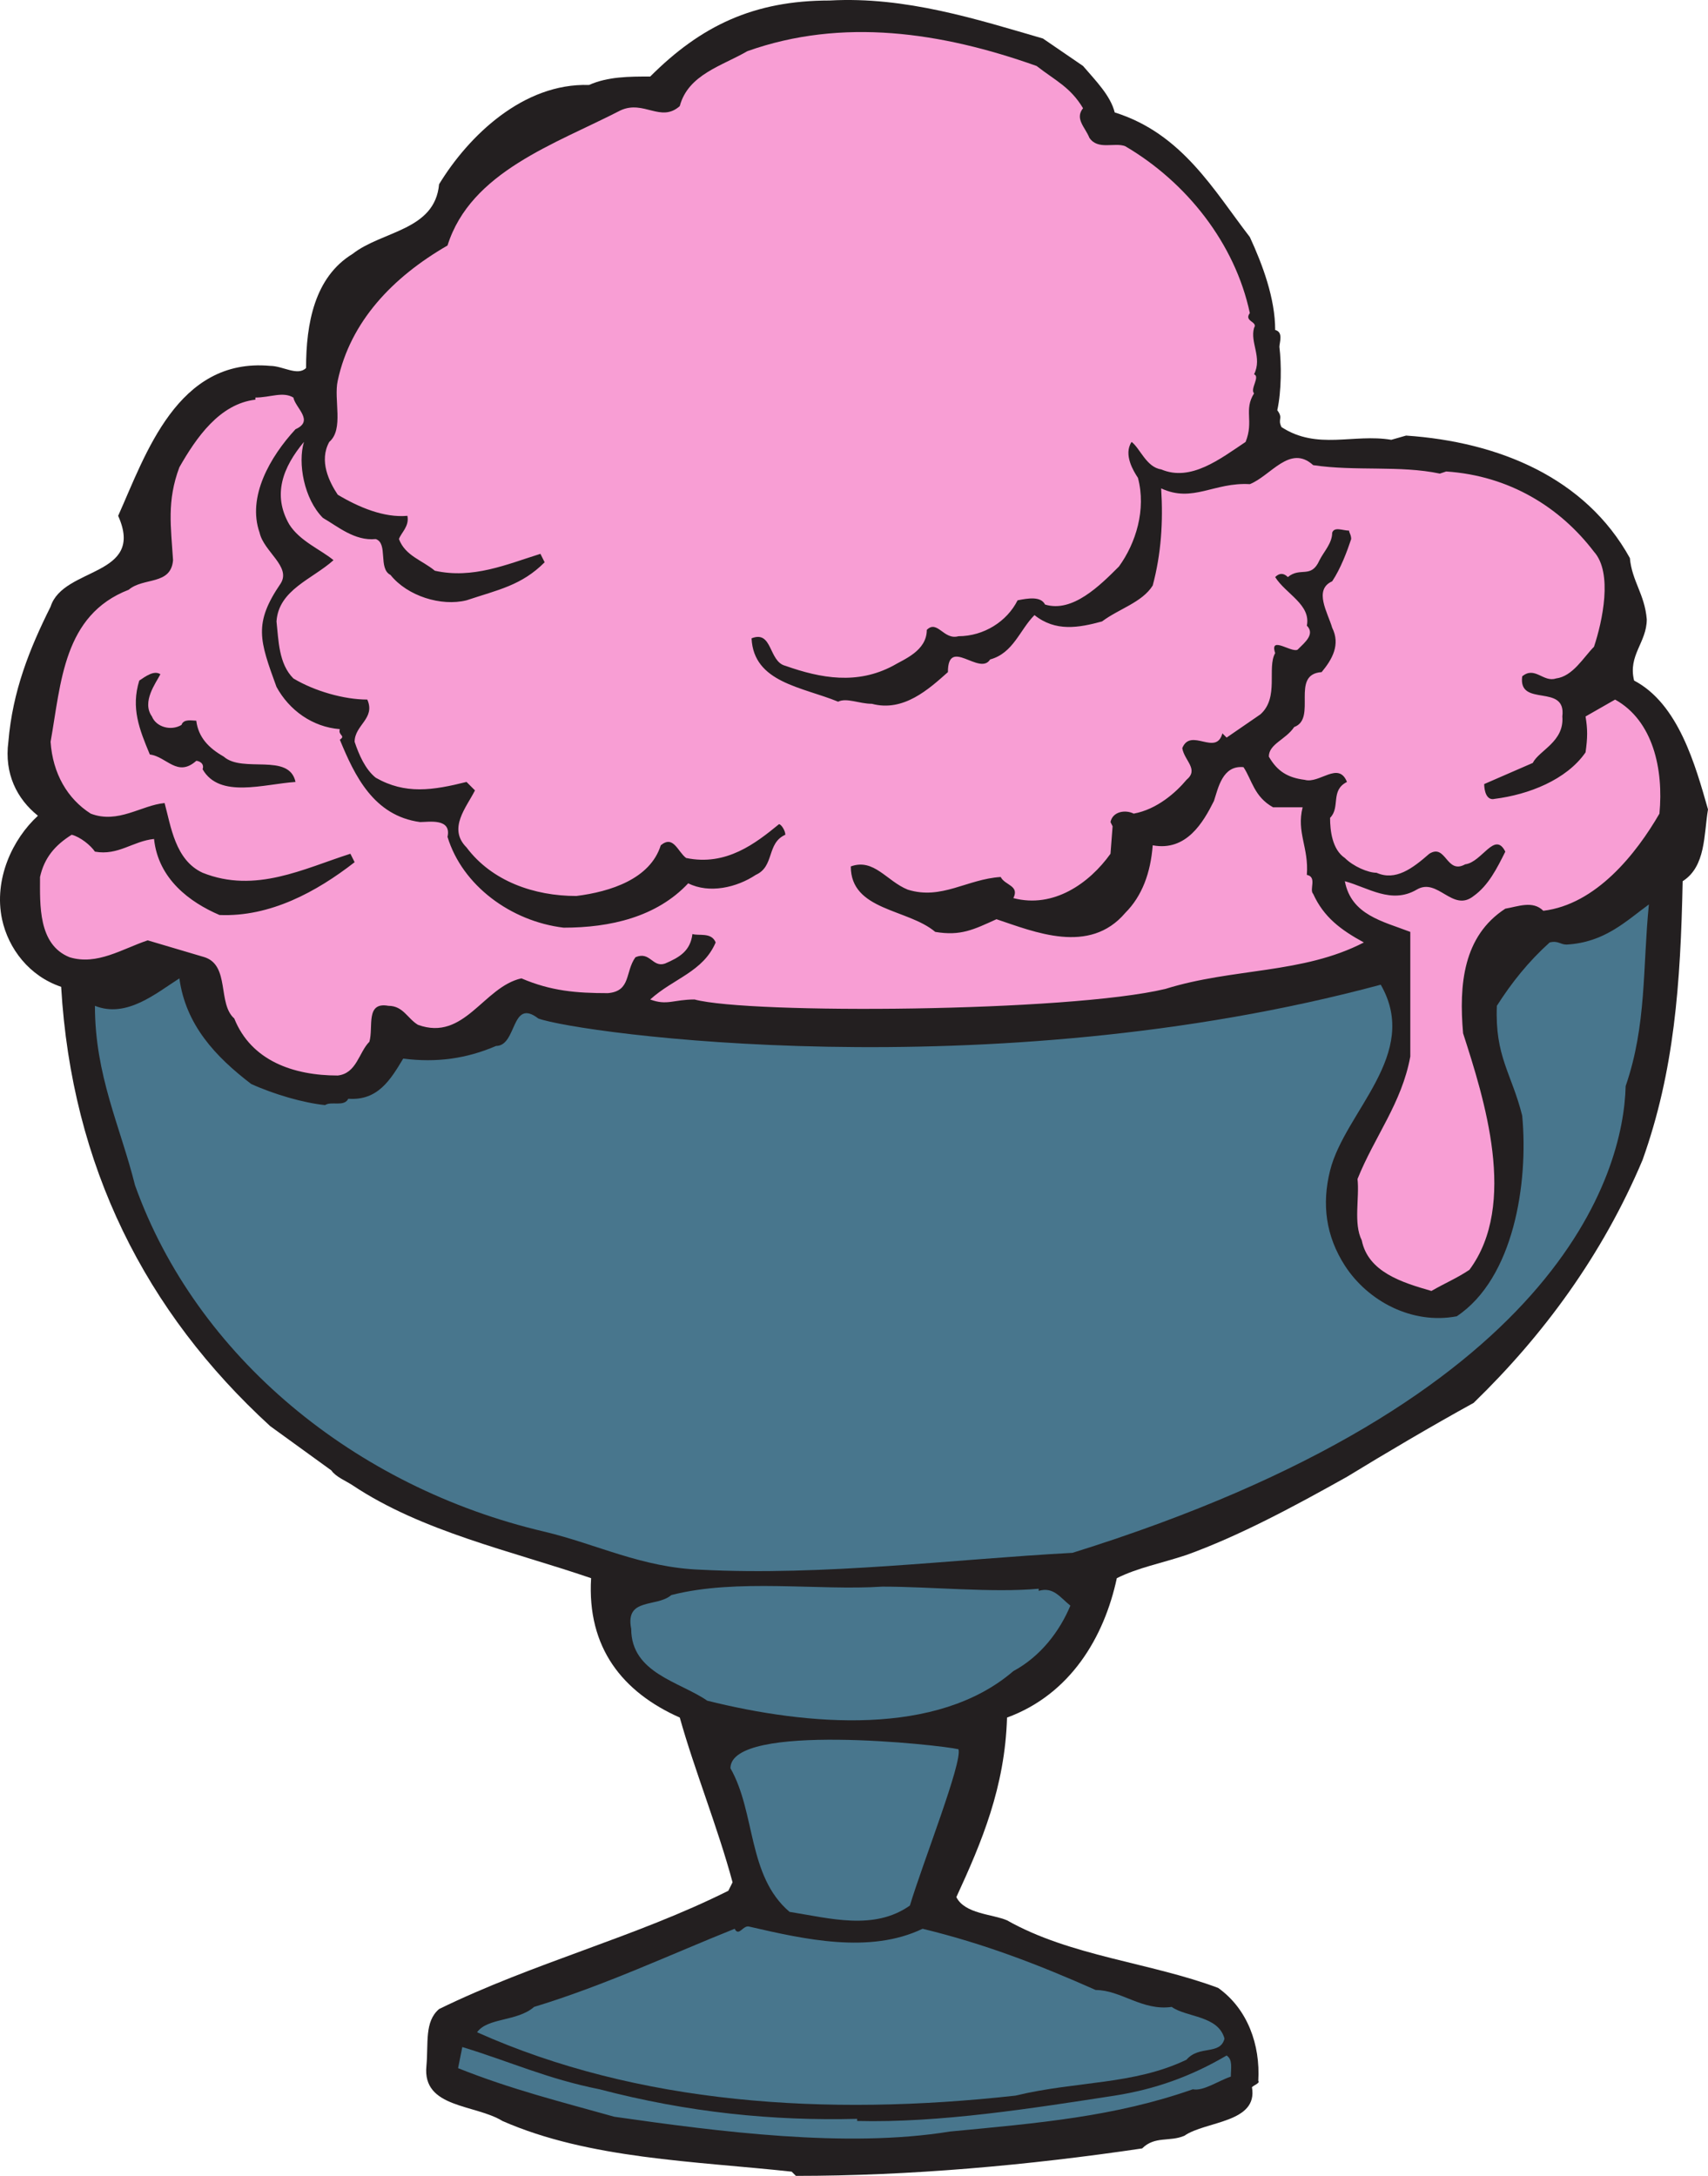 <svg xmlns="http://www.w3.org/2000/svg" width="606.722" height="772.679"><path fill="#231f20" fill-rule="evenodd" d="M384.722 23.429c4.5 5.25 9.75 10.5 11.25 16.5 24 7.5 35.25 27.75 48 44.25 4.5 9.75 9 21.75 9 33 3 .75 1.5 4.5 1.5 6 .75 6 .75 15.75-.75 22.5 2.25 3 0 3 1.5 6 12.75 8.25 25.5 2.25 39 4.5l5.25-1.5c33 2.25 63.75 15 79.5 43.5.75 8.25 5.25 12.75 6 21.75 0 8.25-6.75 12.75-4.5 21.75 15.75 8.25 21.75 30 26.25 45.75-1.5 9-.75 20.25-9 25.5-.75 36.75-3 67.5-14.25 99-14.25 33.75-35.25 62.25-60 86.25-15 8.25-31.5 18-45 26.25-18.75 10.5-38.25 21-57 27.75-9 3-17.25 4.5-24.75 8.25-4.5 21-16.5 41.25-39 49.5-.75 24.75-9 44.25-18 63.75 3 6 12.75 6 18 8.25 22.5 12.75 51 15 75 24 10.5 7.5 15 20.25 14.25 33 .75.75-1.5 1.5-2.25 2.25 2.25 12.75-16.5 12-24 17.25-5.25 2.25-10.5 0-15 4.5-40.5 6-82.5 9.75-123 9.75l-1.5-1.5c-34.5-3.75-72-4.5-102.75-18-9.75-6-28.5-4.5-27-19.5.75-8.25-.75-15.75 4.5-20.25 33.75-16.5 69.75-25.5 102.75-42l1.5-3c-5.25-19.5-13.5-39.75-18.75-58.5-20.25-9-33-24.75-31.5-49.5-28.5-9.75-60-16.5-84.75-33-2.25-1.5-6-3-7.5-5.25l-21.75-15.75c-44.25-40.5-70.5-92.25-74.25-156-11.25-3.75-18.75-13.5-21-24-3-14.25 3.75-28.5 12.75-36.75-7.5-6-12-15-10.5-26.25 1.5-18 7.5-33 15-48 4.5-14.25 33.75-10.5 24-32.25 9.75-21.75 21-56.25 54-53.25 4.5 0 9.75 3.75 12.75.75 0-15.75 3-32.25 16.5-40.5 10.5-8.25 29.25-8.25 30.75-24.75 10.5-17.25 30-36 53.25-35.25 6.75-3 14.25-3 21.75-3 18-18 36.75-27 63.75-27 27-1.5 52.5 6.75 75.75 13.5l14.25 9.75"/><path fill="#f89ed4" fill-rule="evenodd" d="M384.722 38.429c-3 3.75.75 6.75 2.25 10.5 3 4.5 9 1.5 12.75 3 21.75 12.75 39 34.5 44.25 59.25-2.25 3 3 3 1.5 5.25-1.5 5.25 3 10.5 0 16.5 2.25.75-1.5 5.25 0 6.75-3.75 6 0 9.75-3 17.25-9 6-19.5 14.25-30 9.75-5.25-.75-7.5-7.5-10.5-9.75-3 4.5.75 10.5 2.25 12.75 3 11.25-.75 23.25-6.75 31.5-6.75 6.75-16.5 16.5-26.25 13.5-1.5-3-6-2.25-9.75-1.5-3.75 7.5-12 12.75-21 12.75-5.25 1.5-7.5-6-11.25-2.25 0 7.5-8.25 10.5-12 12.75-12.75 6.75-25.5 4.5-38.25 0-6-1.5-4.5-12.75-12-9.75.75 15.75 18 17.25 30.75 22.5 3-1.5 7.5.75 12 .75 11.25 3 20.25-5.25 27-11.25 0-12.75 11.25 1.5 15-4.5 8.25-2.25 10.5-10.5 15.75-15.75 7.5 6 15.75 4.5 24 2.25 6-4.5 14.25-6.75 18-12.75 3-11.25 3.75-22.5 3-34.5 11.25 5.25 18.75-2.25 31.5-1.5 7.5-3 14.25-14.25 22.5-6.75 15 2.25 30.75 0 45 3l2.25-.75c22.5 1.5 40.5 12.75 52.5 28.5 6.75 7.5 3 24.75 0 33.75-3.75 3.75-7.5 10.5-13.5 11.25-4.5 1.5-7.5-4.5-12-.75-1.5 11.25 15.75 2.25 14.25 14.25.75 9-8.25 12-10.5 16.5l-17.25 7.5c0 2.25.75 6 3.75 5.25 12-1.5 25.5-6.75 32.25-16.5.75-5.25.75-8.25 0-12.75l10.5-6c13.5 7.5 17.25 24.75 15.75 40.5-8.25 14.25-22.5 32.25-41.25 34.5-3.75-3.75-9-1.5-13.5-.75-15 9.75-16.5 27-15 44.25 7.5 23.25 19.5 60.75 2.25 84-4.5 3-8.25 4.5-13.5 7.5-10.5-3-22.5-6.75-24.75-18-3-6-.75-15-1.5-21.75 6-15 15.75-27 18.75-43.5v-44.25c-9.75-3.75-21-6-23.25-18 8.25 2.25 16.5 8.25 25.5 3 7.5-4.5 12.75 8.25 20.25 2.25 5.25-3.75 8.25-9.75 11.25-15.75-3.75-7.5-8.25 3.75-14.25 4.5-6.75 3.75-6.75-7.5-12.75-3.75-6 5.25-12 9.75-18.75 6.75-3 0-8.25-2.25-11.25-5.25-4.5-3-5.25-9.75-5.25-14.25 3.75-3.75 0-9.75 6-12.75-3-7.5-9.75.75-15-.75-6-.75-9.75-3-12.75-8.25 0-4.5 6-6 9-10.5 8.25-3-1.5-18.75 9.75-19.5 3.75-4.5 6.75-9.75 3.75-15.75-1.5-5.25-6.75-13.5 0-16.5 3-4.5 5.25-10.5 6.75-15 0-1.5-.75-2.25-.75-3-2.25 0-5.25-1.5-6 .75 0 3.75-3 6.75-4.5 9.75-3 6.75-6.75 2.25-11.25 6-1.5-1.5-3-1.5-4.5 0 3.75 6 12.75 9.75 11.25 17.25 3 3-.75 6-3 8.25-1.5 2.25-10.5-5.25-8.25 1.5-3 5.25 1.5 15.75-5.25 21.75l-12 8.25-1.5-1.5c-2.25 8.25-11.25-2.25-14.25 5.25.75 4.5 6 7.5 1.5 11.25-3.75 4.5-10.5 10.5-18.75 12-3-1.5-7.5-.75-8.25 3l.75 1.5-.75 9.75c-7.5 10.5-20.25 19.5-34.5 15.75 2.25-4.5-3-4.5-4.5-7.5-12 .75-21 8.25-33 4.5-7.5-3-12-11.25-20.25-8.25 0 15.75 20.25 15 30 23.25 9 1.5 13.5-.75 21.75-4.5 13.5 4.5 33 12.75 45.75-2.25 6-6 9-14.25 9.75-24 12 2.25 18-8.25 21.75-15.75 1.5-4.5 3-12.75 10.5-12 3 4.5 3.75 10.5 10.5 14.25h10.5c-2.25 9 2.25 14.25 1.5 24 3.75.75.75 5.25 2.25 6.75 3.75 8.25 9.75 12.75 18 17.25-21.75 11.25-46.5 9-70.5 16.5-34.5 8.25-147.75 9-167.25 3.75-7.5 0-9.75 2.25-15.75 0 8.25-7.5 18.75-9.75 23.25-20.25-1.5-3.75-6-2.25-8.25-3-.75 6-4.5 8.25-9.75 10.5-4.5 1.5-5.25-4.5-10.5-2.25-3.75 5.25-1.5 12-9.75 12.75-11.25 0-20.25-.75-30.75-5.25-13.5 3-20.25 22.5-36.75 16.5-3.75-2.25-5.25-6.75-10.5-6.75-8.25-1.5-5.25 7.5-6.75 12.75-3.75 3.75-4.5 11.25-11.25 12-15.75 0-30.75-5.25-36.75-20.25-6-5.25-1.5-18.75-10.5-21.75l-20.25-6c-9 3-18 9-27.75 6-11.25-4.5-10.5-18.75-10.5-28.5 1.5-6.75 5.25-11.25 11.25-15 3 .75 6.75 3.75 8.25 6 8.25 1.5 13.5-3.75 21-4.5 1.5 14.25 12.75 22.5 23.25 27 18 .75 34.5-8.25 48-18.75l-1.5-3c-16.5 5.25-33.75 14.25-52.5 6.75-9.75-4.5-11.25-16.5-13.5-24.75-8.25.75-16.5 7.5-26.25 3.75-8.25-5.25-13.5-14.25-14.25-25.5 3.75-21 4.5-45 27.75-54 5.25-4.5 15-1.5 15.75-10.5-.75-12-2.25-21 2.25-33 6-10.5 14.25-22.5 27-24v-.75c5.25 0 9.75-2.25 13.5 0 .75 3.75 7.5 8.25.75 11.25-9 9.75-17.25 24-12.75 36.75 1.5 6.75 11.25 12 7.5 18-9.75 14.25-7.5 20.25-1.5 36.75 4.5 8.25 12.75 14.25 22.5 15-.75 2.25 2.25 2.25 0 3.75 5.25 12.75 12 27 28.5 29.25 3 0 11.25-1.5 9.75 5.25 5.25 17.25 22.5 30 41.25 32.25 16.5 0 33-3.75 44.25-15.75 7.5 3.75 17.25 1.5 24-3 6.75-3 3.75-11.25 10.5-14.25 0-1.5-1.5-3.75-2.25-3.75-8.25 6.75-18.75 15-33 12-3-2.25-4.5-8.25-9-4.5-3.75 12-18 16.5-30 18-15 0-30-5.25-39-17.25-6.75-6.75 0-14.25 3-20.25l-3-3c-12 3-21.75 4.5-32.25-1.5-3.75-3-6-8.25-7.5-12.75 0-6 7.5-8.25 4.5-15-8.25 0-18.75-3-26.25-7.5-5.25-5.25-5.25-13.5-6-20.25.75-11.25 12.75-15 20.25-21.75-4.5-3.75-12-6.75-15.75-12.75-6-10.5-2.25-20.25 5.25-29.25-2.25 7.5 0 20.25 6.75 27 5.25 3 11.25 8.25 18.75 7.5 4.5 1.5.75 10.5 5.25 12.75 6 7.5 18 11.25 27 9 11.25-3.75 19.5-5.25 27.75-13.5l-1.5-3c-12 3.75-24 9-37.5 6-4.5-3.75-10.5-5.25-12.75-11.25.75-2.25 3.75-4.5 3-8.25-8.25.75-17.25-3-24.75-7.5-3-4.5-6.75-12-3-18.75 5.25-4.5 1.5-15 3-21.75 4.5-21 19.5-36.75 39-48 8.25-26.25 38.25-36 61.5-48 8.25-3.75 14.25 4.5 21-1.5 3-11.25 15-14.25 24-19.5 33.75-12 69-6.75 102.75 5.25 6.75 5.25 12 7.5 16.5 15"/><path fill="#231f20" fill-rule="evenodd" d="M56.972 239.429c-1.5 3-6.75 9.75-3 15 1.5 3.75 6.75 5.25 10.5 3 .75-2.25 3.75-1.5 5.25-1.5.75 6 4.5 9.75 9.75 12.75 6.75 6 23.25-1.5 25.5 9-11.25.75-27 6-33-4.5.75-2.25-1.5-3-2.25-3-6.75 6-10.5-1.5-16.5-2.25-3.75-9-6.75-16.5-3.75-26.25 2.25-1.5 5.25-3.75 7.5-2.25"/><path fill="#48768d" fill-rule="evenodd" d="M585.722 321.179c-2.25 22.5-.75 42.75-8.25 64.5-.75 30.75-23.25 111.75-196.5 165.75-42 2.25-88.5 8.25-132 6-21-.75-36.75-9-55.5-13.5-67.5-15.75-123.75-62.25-145.5-123-5.25-21-14.25-39-14.25-63.75 11.25 4.5 21.75-4.5 30-9.75 2.25 16.5 12.75 27.75 25.5 37.5 8.25 3.75 18.75 6.75 26.25 7.5 2.25-1.5 6.75.75 8.25-2.25 10.5.75 15-6.75 19.5-14.25 12 1.5 22.5 0 33-4.5 7.5 0 5.25-17.25 15-9.75 14.25 5.25 159.75 25.5 299.25-12 14.25 24.75-12.75 45-18 66-3 12-1.5 23.25 5.25 33.75 8.25 12.75 24 21 39.75 18 20.25-13.5 25.5-47.25 23.25-71.25-3.75-15-9.75-21-9-39 5.25-8.25 11.25-15.75 18.75-22.5 3-.75 3.75.75 6 .75 13.5-.75 21-8.25 29.25-14.25m-272.25 242.25c17.25 0 39 2.25 55.5.75v.75c5.25-1.5 7.5 2.25 11.25 5.25-3.75 9-10.5 18-20.25 23.25-27 23.25-72.75 19.5-108.75 10.5-9.75-6.75-27-9.75-27-25.5-2.25-11.25 9-7.5 14.25-12 23.25-6 52.5-1.5 75-3m27 57.75c1.5 4.5-12.75 40.5-17.25 55.5-12.75 9-28.5 4.5-42.75 2.25-15-12.75-12-35.25-21-51 0-16.5 75-8.25 81-6.75m-12.75 63.75c21.75 5.25 41.25 12.75 61.5 21.75 9 0 16.5 7.5 27 6 5.25 3.75 16.5 3 18.75 11.25-1.5 6-9 2.25-13.5 7.5-18.75 9-39 7.5-60.75 12.75-67.5 7.5-134.25 3-191.25-22.5 3.75-5.25 14.25-3.75 20.25-9 24.75-7.5 48.75-18.75 71.25-27.75 1.5 3 3-1.5 5.25-.75 19.5 4.5 42.75 9.75 61.5.75"/><path fill="#48768d" fill-rule="evenodd" d="M212.972 741.929c31.5 8.25 61.5 11.25 91.5 10.5v.75c29.25.75 62.25-4.5 91.5-9 14.25-2.25 27-6.75 39.75-14.25 2.25 1.5 1.5 4.5 1.5 7.5-4.5 1.5-9.75 5.25-13.5 4.5-27.75 9.75-54.75 12-86.25 15-36.75 6-82.5 0-119.25-5.25-18.75-5.25-36.75-9.75-55.5-17.25l1.5-7.5c17.25 5.25 30 11.25 48.75 15"/></svg>
